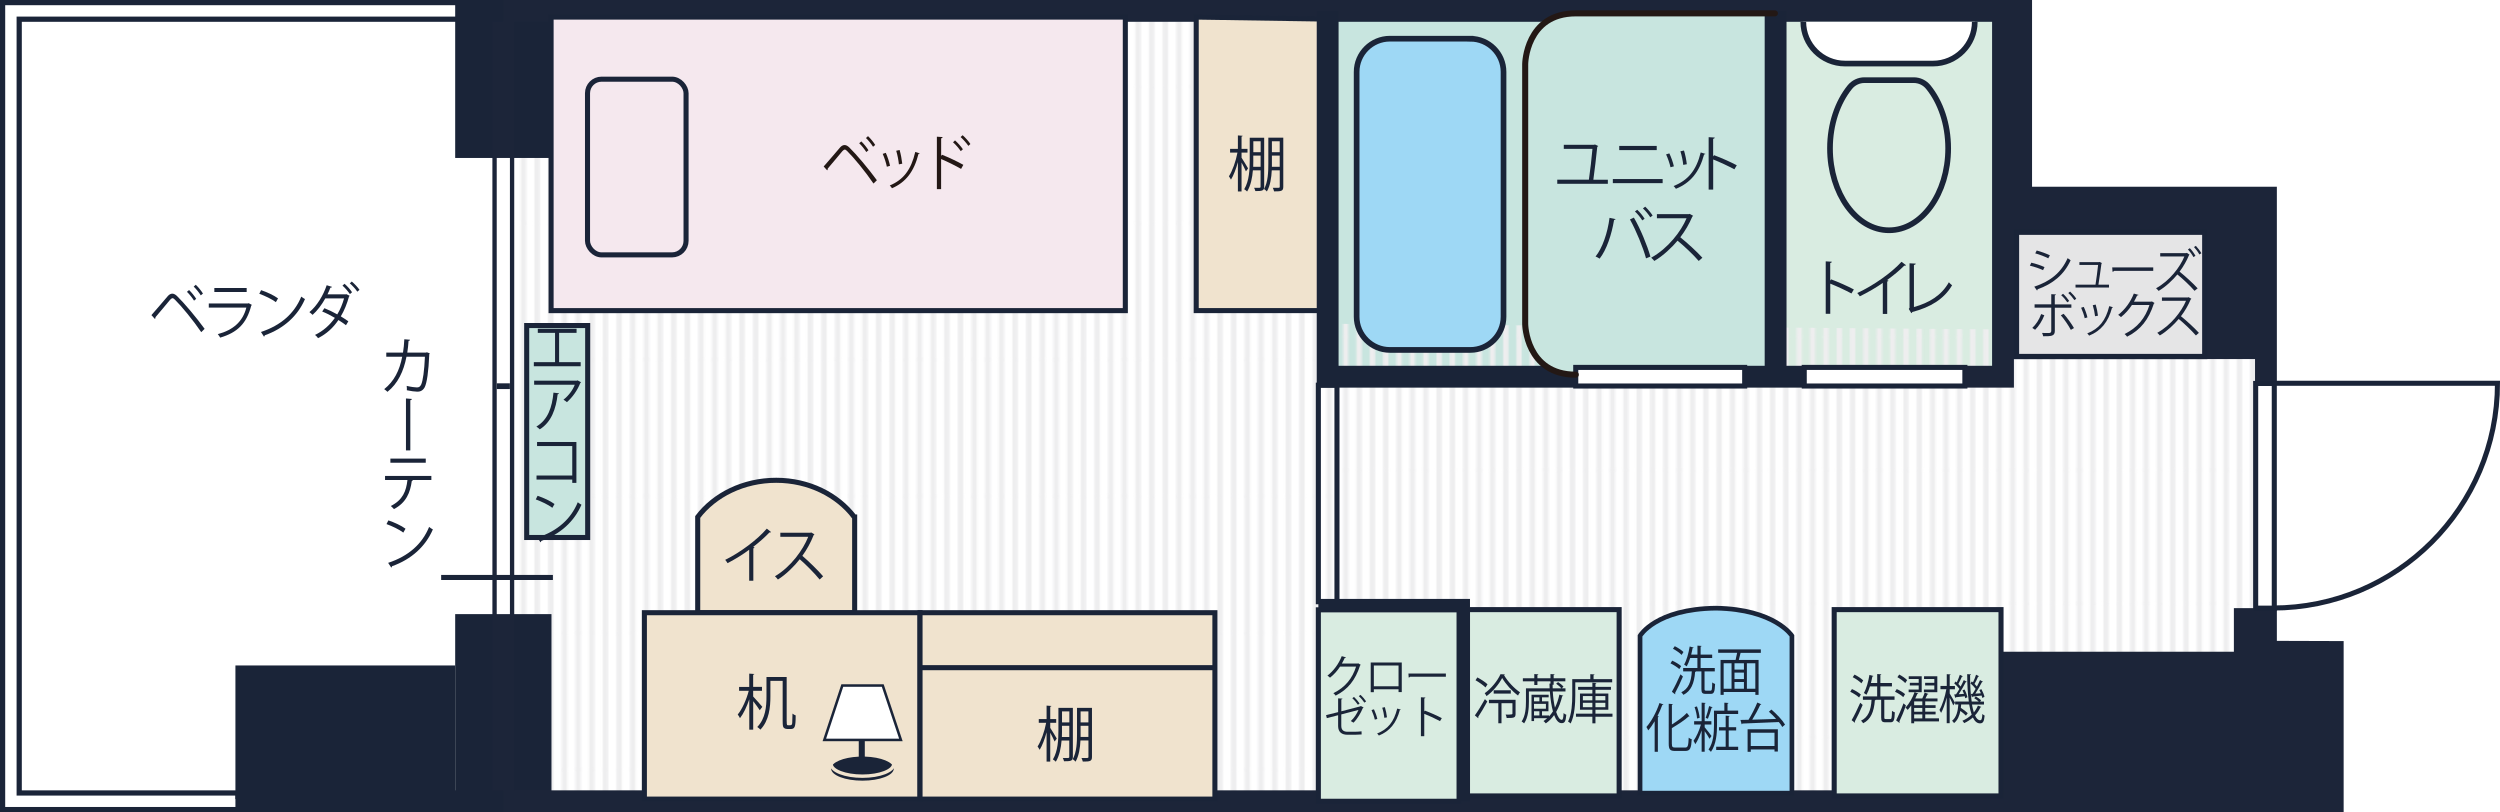 <?xml version="1.0" encoding="UTF-8"?>
<svg id="_レイヤー_2" data-name="レイヤー 2" xmlns="http://www.w3.org/2000/svg" xmlns:xlink="http://www.w3.org/1999/xlink" viewBox="0 0 566.75 184.12">
  <defs>
    <style>
      .cls-1 {
        stroke: #eeeeef;
        stroke-width: 2.88px;
      }

      .cls-1, .cls-2, .cls-3, .cls-4, .cls-5, .cls-6, .cls-7, .cls-8, .cls-9, .cls-10, .cls-11, .cls-12 {
        fill: none;
      }

      .cls-13, .cls-14 {
        fill: #fff;
      }

      .cls-14, .cls-15, .cls-2, .cls-3, .cls-16, .cls-17, .cls-7, .cls-18, .cls-19, .cls-20, .cls-9, .cls-21, .cls-11, .cls-12 {
        stroke: #1a2438;
      }

      .cls-14, .cls-16, .cls-18 {
        stroke-width: 1.29px;
      }

      .cls-22 {
        fill: url(#_10_lpi_40_3-2);
      }

      .cls-23 {
        fill: #1c2539;
      }

      .cls-24 {
        fill: #e5e5e6;
      }

      .cls-15 {
        fill: #f0e3ce;
      }

      .cls-15, .cls-3, .cls-17, .cls-19, .cls-21 {
        stroke-width: 1.15px;
      }

      .cls-2 {
        stroke-width: .58px;
      }

      .cls-25, .cls-19 {
        fill: #c8e5df;
      }

      .cls-16, .cls-20 {
        fill: #9ed8f5;
      }

      .cls-17, .cls-18 {
        fill: #d9ece1;
      }

      .cls-4 {
        stroke: #f0e3ce;
        stroke-width: .77px;
      }

      .cls-5 {
        stroke: #fff;
        stroke-width: 2.58px;
      }

      .cls-6 {
        stroke: #1c2539;
      }

      .cls-6, .cls-9 {
        stroke-width: 4.95px;
      }

      .cls-7 {
        stroke-width: 0px;
      }

      .cls-20 {
        stroke-width: 1.06px;
      }

      .cls-10 {
        stroke: #231815;
        stroke-linecap: round;
        stroke-linejoin: round;
        stroke-width: 1.37px;
      }

      .cls-26 {
        fill: #231815;
      }

      .cls-21 {
        fill: #f5e8ee;
      }

      .cls-11 {
        stroke-width: 1.19px;
      }

      .cls-12 {
        stroke-width: 1.3px;
      }

      .cls-27 {
        fill: url(#_10_lpi_40_3);
      }

      .cls-28 {
        fill: #1a2438;
      }
    </style>
    <pattern id="_10_lpi_40_3" data-name="10 lpi 40% 3" x="0" y="0" width="72" height="72" patternTransform="translate(-13189.5 -5026.84) rotate(90) scale(.43)" patternUnits="userSpaceOnUse" viewBox="0 0 72 72">
      <g>
        <rect class="cls-8" width="72" height="72"/>
        <g>
          <line class="cls-1" x1="71.75" y1="68.4" x2="144.25" y2="68.4"/>
          <line class="cls-1" x1="71.75" y1="54" x2="144.25" y2="54"/>
          <line class="cls-1" x1="71.75" y1="39.6" x2="144.25" y2="39.6"/>
          <line class="cls-1" x1="71.75" y1="25.2" x2="144.25" y2="25.2"/>
          <line class="cls-1" x1="71.75" y1="10.8" x2="144.25" y2="10.8"/>
          <line class="cls-1" x1="71.75" y1="61.2" x2="144.25" y2="61.2"/>
          <line class="cls-1" x1="71.75" y1="46.8" x2="144.25" y2="46.8"/>
          <line class="cls-1" x1="71.75" y1="32.4" x2="144.25" y2="32.4"/>
          <line class="cls-1" x1="71.75" y1="18" x2="144.25" y2="18"/>
          <line class="cls-1" x1="71.75" y1="3.6" x2="144.25" y2="3.6"/>
        </g>
        <g>
          <line class="cls-1" x1="-.25" y1="68.4" x2="72.25" y2="68.4"/>
          <line class="cls-1" x1="-.25" y1="54" x2="72.25" y2="54"/>
          <line class="cls-1" x1="-.25" y1="39.6" x2="72.25" y2="39.6"/>
          <line class="cls-1" x1="-.25" y1="25.2" x2="72.25" y2="25.2"/>
          <line class="cls-1" x1="-.25" y1="10.8" x2="72.25" y2="10.8"/>
          <line class="cls-1" x1="-.25" y1="61.2" x2="72.25" y2="61.2"/>
          <line class="cls-1" x1="-.25" y1="46.8" x2="72.25" y2="46.8"/>
          <line class="cls-1" x1="-.25" y1="32.4" x2="72.25" y2="32.4"/>
          <line class="cls-1" x1="-.25" y1="18" x2="72.25" y2="18"/>
          <line class="cls-1" x1="-.25" y1="3.6" x2="72.25" y2="3.6"/>
        </g>
        <g>
          <line class="cls-1" x1="-72.25" y1="68.4" x2=".25" y2="68.4"/>
          <line class="cls-1" x1="-72.25" y1="54" x2=".25" y2="54"/>
          <line class="cls-1" x1="-72.25" y1="39.6" x2=".25" y2="39.6"/>
          <line class="cls-1" x1="-72.25" y1="25.2" x2=".25" y2="25.2"/>
          <line class="cls-1" x1="-72.25" y1="10.8" x2=".25" y2="10.8"/>
          <line class="cls-1" x1="-72.25" y1="61.2" x2=".25" y2="61.2"/>
          <line class="cls-1" x1="-72.25" y1="46.8" x2=".25" y2="46.8"/>
          <line class="cls-1" x1="-72.25" y1="32.4" x2=".25" y2="32.4"/>
          <line class="cls-1" x1="-72.25" y1="18" x2=".25" y2="18"/>
          <line class="cls-1" x1="-72.25" y1="3.6" x2=".25" y2="3.6"/>
        </g>
      </g>
    </pattern>
    <pattern id="_10_lpi_40_3-2" data-name="10 lpi 40% 3" patternTransform="translate(-13189.5 -5034.25) rotate(90) scale(.42)" xlink:href="#_10_lpi_40_3"/>
  </defs>
  <g id="_レイヤー_1-2" data-name="レイヤー 1">
    <g>
      <rect class="cls-25" x="290.56" y="12.89" width="82.93" height="62.1" transform="translate(375.97 -288.09) rotate(90)"/>
      <polygon class="cls-27" points="302.86 2.47 303.09 144.82 303.09 181.65 115.59 181.65 115.59 3.03 302.86 2.47"/>
      <rect class="cls-18" x="387.47" y="18.33" width="82.47" height="50.76" transform="translate(472.41 -384.99) rotate(90)"/>
      <polygon class="cls-22" points="512.61 75.19 512.61 181.65 303.09 181.65 303.09 73.41 512.61 75.19"/>
      <g>
        <polygon class="cls-23" points="454.08 147.75 454.08 181.65 528.83 181.65 528.83 147.8 515.95 147.79 515.94 137.87 506.42 137.87 506.42 147.75 454.08 147.75"/>
        <rect class="cls-28" x="103.19" y="2.47" width="21.83" height="33.34"/>
        <rect class="cls-28" x="103.19" y="139.22" width="21.83" height="41.94"/>
        <rect class="cls-23" x="454.09" y="44.81" width="59.6" height="36.59"/>
        <polyline class="cls-6" points="513.69 137.87 513.69 147.75 528.83 147.8 528.83 181.65 114.1 181.65 114.1 2.47 269.11 2.47 458.19 2.47 458.19 44.81 513.69 44.81 513.69 86.89"/>
        <rect class="cls-13" x="112.61" y="35.81" width="2.99" height="103.41"/>
        <line class="cls-12" x1="112.61" y1="87.55" x2="115.59" y2="87.55"/>
        <g>
          <path class="cls-15" d="M193.66,117.2c-3.79-5.01-10.3-8.32-17.7-8.32s-14,3.31-17.79,8.32h0v21.7h35.58v-21.7h-.09Z"/>
          <rect class="cls-15" x="146.08" y="138.9" width="62.49" height="42.26"/>
        </g>
        <path class="cls-28" d="M170.75,157.91c.48,.48,1.75,1.96,2.07,2.33l-.59,.77c-.27-.45-.94-1.37-1.48-2.05v6.45h-.89v-6.88c-.56,1.67-1.33,3.3-2.11,4.28-.11-.26-.34-.62-.51-.83,.99-1.18,2-3.41,2.5-5.38h-2.19v-.88h2.3v-3.01l1.15,.08c-.01,.1-.08,.15-.26,.18v2.75h2v.88h-2v1.33Zm7.6,5.61c0,.88,.05,.9,.37,.9h.42c.4,0,.44-.27,.46-.64,.03-.31,.04-1.05,.06-2.01,.19,.18,.48,.33,.72,.41,0,2.76-.22,3.09-1.2,3.09h-.68c-.26,0-.55-.07-.77-.25-.22-.18-.3-.42-.3-1.62v-9.05h-2.78v3.59c0,2.3-.27,5.42-2.27,7.47-.14-.16-.49-.48-.71-.6,1.9-1.94,2.09-4.72,2.09-6.88v-4.45h4.58v10.03Z"/>
        <g>
          <polygon class="cls-13" points="204.23 167.74 200.12 155.41 190.95 155.41 186.88 167.74 204.23 167.74"/>
          <polygon class="cls-2" points="204.23 167.74 200.12 155.41 190.95 155.41 186.88 167.74 204.23 167.74"/>
          <path class="cls-28" d="M196.05,171.52v-3.82s-1.37,0-1.37,0v3.83c-3.52,.16-6.26,1.31-6.26,2.71,0,1.52,3.18,2.74,7.1,2.74s7.1-1.22,7.1-2.74c0-1.44-2.9-2.61-6.56-2.72"/>
          <path class="cls-4" d="M188.42,173.21c0,1.52,3.18,2.75,7.09,2.75s7.1-1.23,7.1-2.75"/>
          <line class="cls-7" x1="198.94" y1="155.53" x2="201.91" y2="167.4"/>
          <rect class="cls-15" x="208.57" y="138.9" width="66.85" height="42.26"/>
        </g>
        <path class="cls-28" d="M238.09,165.01c.36,.53,1.26,2.04,1.48,2.42l-.49,.68c-.18-.44-.62-1.33-.99-2.01v6.56h-.83v-6.65c-.42,1.55-.99,3.05-1.57,3.97-.11-.22-.33-.56-.47-.75,.78-1.18,1.59-3.44,1.94-5.37h-1.67v-.85h1.77v-3.05l1.09,.08c-.01,.08-.08,.15-.26,.18v2.79h1.35v.85h-1.35v1.15Zm5.13-4.52v11.09c0,.94-.49,1-2,1-.04-.21-.18-.55-.29-.75,.3,0,.58,.01,.79,.01,.62,0,.68,0,.68-.26v-3.7h-1.74c-.14,1.67-.48,3.46-1.31,4.8-.14-.15-.46-.42-.66-.52,1.15-1.89,1.25-4.53,1.25-6.56v-5.12h3.27Zm-2.46,5.12c0,.45-.01,.94-.03,1.46h1.68v-2.53h-1.66v1.07Zm1.66-4.33h-1.66v2.48h1.66v-2.48Zm5.13-.79v11.11c0,.99-.47,1.05-2.08,1.05-.05-.22-.18-.59-.3-.82,.33,.01,.62,.01,.85,.01,.66,0,.73,0,.73-.26v-3.71h-1.81c-.08,1.66-.34,3.48-1.11,4.8-.12-.16-.45-.45-.64-.56,.9-1.6,.97-3.9,.97-5.71v-5.93h3.39Zm-.81,.79h-1.77v2.48h1.77v-2.48Zm-1.77,5.79h1.77v-2.53h-1.77v2.53Z"/>
        <g>
          <line class="cls-3" x1="275.42" y1="151.36" x2="208.57" y2="151.36"/>
          <polygon class="cls-15" points="271.18 70.41 271.18 3.87 300.98 4.33 300.98 70.41 271.18 70.41"/>
        </g>
        <path class="cls-28" d="M281.46,35.75c.36,.53,1.26,2.04,1.48,2.42l-.49,.68c-.18-.44-.62-1.33-.99-2.01v6.56h-.83v-6.65c-.42,1.55-.99,3.05-1.57,3.97-.11-.22-.33-.56-.47-.75,.78-1.18,1.59-3.44,1.94-5.37h-1.67v-.85h1.77v-3.05l1.09,.08c-.01,.08-.08,.15-.26,.18v2.79h1.35v.85h-1.35v1.15Zm5.13-4.52v11.09c0,.94-.49,1-2,1-.04-.21-.18-.55-.29-.75,.3,0,.58,.01,.79,.01,.62,0,.68,0,.68-.26v-3.7h-1.74c-.14,1.67-.48,3.46-1.31,4.8-.14-.15-.46-.42-.66-.52,1.15-1.89,1.25-4.53,1.25-6.56v-5.12h3.27Zm-2.46,5.12c0,.45-.01,.94-.03,1.46h1.68v-2.53h-1.66v1.07Zm1.66-4.33h-1.66v2.48h1.66v-2.48Zm5.13-.79v11.11c0,.99-.47,1.05-2.08,1.05-.05-.22-.18-.59-.3-.82,.33,.01,.62,.01,.85,.01,.66,0,.73,0,.73-.26v-3.71h-1.81c-.08,1.66-.34,3.48-1.11,4.8-.12-.16-.45-.45-.64-.56,.9-1.6,.97-3.9,.97-5.71v-5.93h3.39Zm-.81,.79h-1.77v2.48h1.77v-2.48Zm-1.77,5.79h1.77v-2.53h-1.77v2.53Z"/>
        <rect class="cls-13" x="511.36" y="86.93" width="4.22" height="50.94"/>
        <rect class="cls-3" x="511.36" y="86.93" width="4.22" height="50.94"/>
        <path class="cls-3" d="M515.22,137.84c28.14,0,50.96-22.81,50.96-50.95h-50.96"/>
        <rect class="cls-13" x="357.22" y="83.29" width="38.3" height="4.22"/>
        <rect class="cls-13" x="409.02" y="83.29" width="36.42" height="4.22"/>
        <rect class="cls-3" x="409.02" y="83.29" width="36.42" height="4.22"/>
        <polyline class="cls-6" points="454.08 2.47 454.08 85.4 445.44 85.4"/>
        <rect class="cls-24" x="457.14" y="52.65" width="43.13" height="28.17"/>
        <rect class="cls-11" x="457.14" y="52.65" width="42.68" height="28.17"/>
        <g>
          <path class="cls-14" d="M447.68,4.94h0c0,5.21-4.24,9.47-9.47,9.47h-19.94c-5.22,0-9.46-4.27-9.46-9.47"/>
          <path class="cls-18" d="M422.67,18.17h11.17c1.28,0,2.49,.57,3.3,1.57,2.76,3.4,4.51,8.36,4.51,13.9,0,10.25-6,18.56-13.4,18.56s-13.39-8.32-13.39-18.56c0-5.54,1.75-10.5,4.51-13.9,.81-.99,2.02-1.57,3.3-1.57Z"/>
          <path class="cls-16" d="M333.32,8.78c4.15,0,7.53,3.37,7.53,7.52v55.5c0,4.14-3.39,7.53-7.53,7.53h-18.23c-4.15,0-7.54-3.39-7.54-7.53V16.29c0-4.15,3.39-7.52,7.54-7.52h18.23Z"/>
          <rect class="cls-17" x="332.68" y="138.2" width="34.38" height="42.24"/>
        </g>
        <rect class="cls-17" x="415.81" y="138.2" width="37.82" height="42.24"/>
        <g>
          <polyline class="cls-9" points="114.1 181.65 2.47 181.65 2.47 2.47 114.1 2.47"/>
          <polyline class="cls-5" points="53.37 181.65 2.47 181.65 2.47 2.47 103.19 2.47"/>
        </g>
        <g>
          <polyline class="cls-9" points="330.77 181.65 330.77 138.25 298.87 138.25"/>
          <rect class="cls-17" x="298.87" y="138.25" width="31.9" height="43.4"/>
          <polyline class="cls-9" points="300.98 2.47 300.98 85.4 357.22 85.4"/>
        </g>
        <path class="cls-20" d="M389.02,137.87c-13.68,.16-17.22,6.26-17.22,6.26v35.67h34.43v-35.67s-3.83-6.02-17.22-6.26Z"/>
        <g>
          <path class="cls-28" d="M379.09,149.77c.7,.3,1.58,.83,2.02,1.24l-.41,.67c-.43-.41-1.3-.96-2-1.3l.39-.61Zm-.08,7.06c.56-.95,1.36-2.58,1.96-3.96l.55,.5c-.54,1.28-1.25,2.79-1.78,3.74,.04,.06,.05,.12,.05,.17s-.01,.1-.03,.13l-.75-.59Zm.66-10.34c.69,.34,1.54,.89,1.97,1.32l-.42,.66c-.41-.44-1.25-1.03-1.96-1.39l.41-.59Zm6.75,9.68c0,.34,.05,.4,.36,.4h.99c.31,0,.36-.25,.39-1.86,.16,.14,.45,.28,.65,.34-.07,1.8-.25,2.25-.97,2.25h-1.16c-.78,0-.97-.24-.97-1.13v-3.96h-1.23c-.03,.06-.09,.1-.2,.12-.19,2.59-.94,4.35-2.65,5.19-.11-.17-.32-.44-.48-.59,1.58-.74,2.25-2.31,2.38-4.73h-1.96v-.77h3.23v-2.27h-1.63c-.23,.73-.5,1.39-.79,1.9-.14-.12-.42-.31-.59-.41,.56-.94,1-2.53,1.26-4.09l.9,.24c-.02,.08-.1,.13-.24,.13-.09,.48-.19,.98-.32,1.46h1.42v-2.03l.94,.07c-.01,.08-.08,.14-.22,.17v1.79h2.62v.77h-2.62v2.27h3.21v.77h-2.32v3.96Z"/>
          <path class="cls-28" d="M399.17,148h-4.48s-.05,.01-.1,.01c-.1,.46-.25,1.07-.4,1.59h4.48v7.93h-.73v-.65h-7.18v.65h-.71v-7.93h3.41c.12-.48,.25-1.09,.35-1.61h-4.3v-.77h9.67v.77Zm-8.42,2.36v5.77h1.79v-5.77h-1.79Zm4.6,1.44v-1.44h-2.14v1.44h2.14Zm0,2.14v-1.46h-2.14v1.46h2.14Zm-2.14,.67v1.52h2.14v-1.52h-2.14Zm4.72,1.52v-5.77h-1.91v5.77h1.91Z"/>
          <path class="cls-28" d="M375.11,170.43v-6.92c-.46,.78-.95,1.49-1.46,2.07-.09-.2-.28-.58-.41-.77,1.12-1.25,2.27-3.35,2.96-5.44l.89,.33c-.04,.11-.14,.13-.25,.11-.31,.86-.68,1.71-1.09,2.53l.31,.1c-.02,.08-.08,.14-.22,.16v7.83h-.73Zm3.91-1.79c0,.67,.13,.83,.76,.83h2.26c.62,0,.71-.46,.79-2.24,.18,.16,.47,.31,.69,.36-.12,1.97-.33,2.65-1.45,2.65h-2.33c-1.11,0-1.44-.33-1.44-1.62v-9.07l.94,.07c-.01,.08-.07,.14-.22,.17v4.45c1.27-.79,2.59-1.76,3.4-2.62l.59,.77s-.12,.06-.21,.04c-.91,.85-2.4,1.81-3.79,2.63v3.59Z"/>
          <path class="cls-28" d="M386.44,164.86c.38,.42,1.34,1.68,1.56,1.99l-.45,.64c-.19-.38-.7-1.15-1.1-1.74v4.67h-.69v-4.83c-.4,1.2-.93,2.39-1.44,3.12-.09-.24-.27-.58-.4-.77,.63-.84,1.31-2.36,1.68-3.69h-1.54v-.76h1.7v-4.2l.9,.07c-.01,.07-.06,.13-.21,.16v3.97h1.52v.76h-1.52v.62Zm-1.74-4.72c.31,.82,.55,1.88,.61,2.59l-.59,.16c-.03-.7-.26-1.76-.56-2.59l.55-.16Zm3.54,.19c-.02,.07-.1,.12-.22,.12-.19,.73-.55,1.82-.84,2.49-.1-.05-.39-.17-.5-.2,.27-.71,.6-1.88,.77-2.67l.79,.26Zm3.4,.77h2.4v.76h-4.79v2.58c0,1.8-.18,4.33-1.38,6.01-.11-.16-.39-.42-.55-.53,1.12-1.58,1.24-3.81,1.24-5.49v-3.32h2.35v-1.81l.94,.06c-.01,.08-.07,.14-.22,.17v1.58Zm.26,4.49v3.69h2.14v.74h-4.98v-.74h2.15v-3.69h-1.52v-.74h1.52v-2.61l.9,.07c-.01,.08-.06,.13-.21,.16v2.39h1.69v.74h-1.69Z"/>
          <path class="cls-28" d="M401.57,160.85c1.16,.98,2.5,2.4,3.1,3.41l-.62,.55c-.19-.34-.46-.72-.79-1.12-3.04,.14-6.3,.26-8.26,.34-.01,.1-.09,.14-.17,.16l-.27-.98,1.83-.04c.69-1.09,1.51-2.71,1.99-3.91l.91,.41c-.02,.07-.12,.11-.24,.11-.46,1.02-1.18,2.34-1.82,3.37l5.42-.17c-.52-.59-1.09-1.16-1.64-1.63l.56-.49Zm-5.39,9.58v-5.1h6.86v5.05h-.76v-.47h-5.38v.52h-.72Zm6.1-4.32h-5.38v3.01h5.38v-3.01Z"/>
        </g>
        <g>
          <g>
            <polygon class="cls-13" points="395.52 87.51 357.22 87.51 357.22 84.93 357.22 83.29 395.52 83.29 395.52 85.4 395.52 87.51"/>
            <path class="cls-25" d="M395.69,85.4h-.16v-2.11h-38.3v1.64c-11.31,0-11.47-11.47-11.47-11.47V14.5s.16-11.47,11.47-11.47h45.31V85.4h-6.84Z"/>
          </g>
          <g>
            <polygon class="cls-3" points="357.22 84.93 357.22 83.29 395.52 83.29 395.52 85.4 395.52 87.51 357.22 87.51 357.22 84.93"/>
            <polyline class="cls-9" points="402.53 2.48 402.53 3.03 402.53 85.4 402.53 86.08"/>
            <polyline class="cls-9" points="395.69 85.4 402.53 85.4 409.02 85.4"/>
            <path class="cls-10" d="M402.37,3.03h-45.14c-11.31,0-11.47,11.47-11.47,11.47v58.97s.16,11.47,11.47,11.47"/>
          </g>
        </g>
        <g>
          <path class="cls-28" d="M364.5,40.74v.93h-11.47v-.94h7.17c.26-1.74,.66-5.12,.81-6.98h-6.5v-.93h6.87l.19-.07,.75,.36c-.03,.07-.11,.12-.22,.15-.17,1.81-.63,5.6-.89,7.49h3.28Z"/>
          <path class="cls-28" d="M376.92,40.59v.93h-11.29v-.93h11.29Zm-1.34-7.51v.95h-8.5v-.95h8.5Z"/>
          <path class="cls-28" d="M378.44,34.77c.41,.83,.86,2.15,1.03,2.94l-.77,.21c-.16-.79-.59-2.04-1-2.92l.74-.23Zm8.17,.1c-.03,.12-.16,.15-.29,.14-1.07,4-3.08,6.45-6.39,7.79-.11-.17-.36-.48-.53-.63,3.27-1.29,5.15-3.53,6.15-7.61l1.07,.32Zm-4.85-.75c.29,.92,.55,2.23,.64,3.11l-.81,.15c-.08-.88-.34-2.13-.64-3.08l.81-.18Z"/>
          <path class="cls-28" d="M393.18,38.38c-1.4-.75-3.31-1.64-4.8-2.23v6.84h-1.03v-11.89l1.38,.08c-.01,.15-.12,.25-.36,.29v4l.21-.29c1.6,.59,3.72,1.53,5.15,2.29l-.55,.92Z"/>
          <path class="cls-28" d="M366.27,49.66c-.04,.11-.15,.19-.36,.21-.55,3.29-1.68,6.75-3.28,8.77-.25-.19-.62-.37-.92-.49,1.53-1.86,2.74-5.34,3.17-8.77l1.38,.29Zm6.88,8.9c-.64-2.4-2.23-6.28-3.64-8.81l.89-.42c1.44,2.45,3.04,6.31,3.75,8.84l-1,.4Zm-1.99-11c.63,.56,1.3,1.41,1.67,2.03l-.52,.38c-.38-.62-1.09-1.51-1.67-2.03l.52-.38Zm1.81-.71c.62,.58,1.3,1.4,1.68,2.01l-.53,.4c-.38-.62-1.09-1.49-1.67-2.01l.52-.4Z"/>
          <path class="cls-28" d="M383.84,48.93c-.03,.07-.1,.12-.18,.15-.74,1.74-1.62,3.24-2.74,4.71,1.49,1.19,3.74,3.23,5.01,4.64l-.83,.73c-1.2-1.4-3.41-3.48-4.8-4.6-1.2,1.46-3.29,3.46-5.27,4.6-.15-.21-.48-.55-.71-.74,3.79-2.08,6.79-5.97,8.02-8.94h-6.72v-.93h7.25l.18-.07,.79,.45Z"/>
        </g>
        <g>
          <path class="cls-28" d="M308.48,150.73c-.04,.05-.09,.1-.15,.14-1.07,3.29-2.73,5.41-5.54,6.83-.12-.17-.31-.41-.52-.56,2.66-1.29,4.31-3.32,5.15-6.02h-3.63c-.59,.91-1.37,1.8-2.28,2.51-.14-.14-.38-.34-.58-.47,1.38-1.07,2.55-2.62,3.24-4.41l.97,.27c-.04,.1-.16,.13-.29,.13-.2,.45-.42,.87-.65,1.28h3.58l.12-.06,.58,.35Z"/>
          <path class="cls-28" d="M317.78,150.19v6.71h-.73v-.64h-5.6v.66h-.71v-6.73h7.04Zm-.73,5.39v-4.71h-5.6v4.71h5.6Z"/>
          <path class="cls-28" d="M319.29,152.69h8.49v.72h-8.1c-.06,.1-.19,.17-.33,.19l-.06-.92Z"/>
          <path class="cls-28" d="M309.12,160.4c-.03,.05-.09,.09-.16,.11-.46,1.11-1.26,2.49-2.12,3.32-.15-.11-.42-.26-.61-.37,.77-.69,1.4-1.71,1.74-2.52l-3.9,1.02v2.6c0,1.01,.61,1.33,1.42,1.33h1.66c.42,0,1.12-.05,1.51-.1,0,.21,0,.5,.02,.71-.41,.04-1.12,.07-1.5,.07h-1.7c-1.28,0-2.13-.59-2.13-1.99v-2.44l-2.56,.66-.17-.68,2.73-.68v-3.12l.98,.05c0,.12-.11,.17-.25,.19v2.69l4.31-1.12,.11-.08,.64,.34Zm-2.17-2.41c.43,.4,.98,1.04,1.27,1.49l-.38,.29c-.3-.45-.82-1.08-1.27-1.48l.38-.3Zm1.46-.47c.48,.42,1,1.03,1.29,1.48l-.39,.29c-.29-.45-.82-1.08-1.27-1.47l.37-.3Z"/>
          <path class="cls-28" d="M311.48,160.8c.3,.62,.64,1.6,.76,2.19l-.57,.15c-.12-.59-.44-1.51-.74-2.17l.55-.17Zm6.07,.07c-.02,.09-.12,.11-.21,.1-.79,2.97-2.29,4.79-4.75,5.78-.08-.12-.26-.36-.4-.47,2.43-.96,3.82-2.62,4.56-5.65l.79,.23Zm-3.6-.56c.21,.68,.41,1.66,.48,2.31l-.6,.11c-.06-.65-.25-1.59-.48-2.29l.6-.13Z"/>
          <path class="cls-28" d="M326.45,163.48c-1.04-.56-2.46-1.22-3.57-1.66v5.08h-.76v-8.83l1.03,.06c-.01,.11-.09,.18-.26,.21v2.97l.15-.21c1.19,.44,2.76,1.14,3.82,1.7l-.41,.68Z"/>
        </g>
        <g>
          <rect class="cls-21" x="124.93" y="3.87" width="130.18" height="66.55"/>
          <rect class="cls-3" x="133.19" y="17.95" width="22.34" height="39.83" rx="3.18" ry="3.18"/>
          <rect class="cls-3" x="298.87" y="87.32" width="4.22" height="49.09"/>
          <rect class="cls-28" x="53.37" y="150.86" width="49.82" height="30.3"/>
        </g>
        <rect class="cls-19" x="119.4" y="73.8" width="13.83" height="48.05"/>
        <line class="cls-3" x1="125.34" y1="130.91" x2="100.01" y2="130.91"/>
        <g>
          <path class="cls-28" d="M460.5,59.55c1,.22,2.25,.65,2.99,1l-.33,.7c-.73-.36-2.01-.8-2.99-1.02l.33-.68Zm.67,5.44c3.62-1.21,6.08-3.14,7.56-6.47,.17,.14,.51,.38,.68,.49-1.49,3.3-4.08,5.36-7.49,6.57,.02,.1-.03,.23-.13,.28l-.62-.87Zm.56-8.2c1,.27,2.22,.71,2.98,1.09l-.37,.68c-.79-.4-1.95-.85-2.95-1.12l.33-.65Z"/>
          <path class="cls-28" d="M478.11,64.53v.65h-7.59v-.65h4.53c.18-1.12,.48-3.34,.59-4.47h-4.24v-.64h4.46l.13-.04,.54,.27s-.07,.09-.13,.1c-.14,1.17-.5,3.6-.69,4.79h2.39Z"/>
          <path class="cls-28" d="M478.85,60.62h9.29v.79h-8.87c-.07,.11-.21,.19-.36,.21l-.07-1Z"/>
          <path class="cls-28" d="M496.38,57.75s-.07,.07-.12,.08c-.5,1.21-1.28,2.6-2.15,3.75,1.2,.96,3.06,2.64,4.1,3.79l-.71,.56c-1-1.16-2.75-2.8-3.89-3.71-.97,1.19-2.64,2.8-4.25,3.73-.13-.17-.38-.43-.58-.6,3.08-1.69,5.43-4.78,6.42-7.21h-5.48v-.76h5.9l.14-.06,.62,.43Zm.05-1.49c.47,.47,.99,1.18,1.28,1.74l-.46,.28c-.26-.5-.78-1.25-1.25-1.72l.42-.29Zm1.37-.53c.39,.4,.98,1.18,1.25,1.68l-.46,.28c-.23-.49-.83-1.29-1.21-1.68l.42-.28Z"/>
          <path class="cls-28" d="M463.45,71.47c-.5,1.3-1.24,2.45-2.09,3.29l-.64-.42c.83-.78,1.56-1.85,2.01-3.14l.72,.27Zm2.38-1.71v5.26c0,1.21-.86,1.21-2.64,1.21-.04-.2-.13-.52-.25-.75,.32,.01,.68,.01,.98,.01h.64c.31,0,.46-.2,.46-.47v-5.27h-3.78v-.75h3.78v-2.31l1.06,.06c-.01,.11-.09,.19-.26,.21v2.05h3.76v.75h-3.76Zm1.99,1.37c.81,.9,1.75,2.2,2.35,3.24l-.71,.41c-.54-1.02-1.52-2.45-2.27-3.3l.63-.34Zm-.13-4.53c.5,.44,1.07,1.12,1.39,1.62l-.42,.32c-.32-.49-.91-1.21-1.39-1.61l.42-.33Zm1.6-.5c.51,.46,1.09,1.12,1.4,1.61l-.42,.33c-.32-.49-.92-1.19-1.39-1.61l.41-.33Z"/>
          <path class="cls-28" d="M472.39,69.57c.33,.68,.7,1.75,.83,2.39l-.62,.17c-.13-.65-.48-1.66-.81-2.37l.6-.19Zm6.64,.08c-.02,.1-.13,.12-.23,.11-.87,3.25-2.5,5.24-5.19,6.33-.09-.13-.29-.39-.43-.51,2.66-1.05,4.18-2.87,4.99-6.18l.87,.26Zm-3.94-.61c.23,.75,.45,1.81,.52,2.53l-.66,.12c-.07-.71-.28-1.74-.52-2.5l.66-.14Z"/>
          <path class="cls-28" d="M488.44,68.7c-.04,.06-.1,.11-.17,.16-1.17,3.6-2.99,5.92-6.06,7.47-.13-.19-.34-.44-.57-.61,2.91-1.41,4.72-3.64,5.64-6.58h-3.97c-.65,1-1.5,1.97-2.49,2.75-.16-.16-.41-.37-.63-.51,1.51-1.17,2.79-2.87,3.55-4.83l1.06,.3c-.04,.11-.18,.14-.32,.14-.22,.49-.46,.96-.71,1.4h3.92l.13-.07,.63,.38Z"/>
          <path class="cls-28" d="M496.78,67.74c-.02,.06-.08,.1-.14,.12-.6,1.41-1.31,2.64-2.22,3.83,1.21,.97,3.04,2.62,4.07,3.77l-.68,.59c-.98-1.13-2.77-2.83-3.9-3.74-.98,1.19-2.67,2.81-4.28,3.74-.12-.17-.39-.44-.58-.6,3.08-1.69,5.52-4.85,6.52-7.26h-5.46v-.76h5.9l.14-.06,.65,.37Z"/>
        </g>
        <g>
          <path class="cls-28" d="M419.84,156.21c.7,.3,1.58,.83,2.02,1.24l-.41,.67c-.43-.41-1.3-.96-2-1.3l.39-.61Zm-.08,7.06c.56-.95,1.36-2.58,1.96-3.96l.55,.5c-.54,1.28-1.25,2.79-1.78,3.74,.04,.06,.05,.12,.05,.17s-.01,.1-.03,.13l-.75-.59Zm.66-10.34c.69,.34,1.54,.89,1.97,1.32l-.42,.66c-.41-.44-1.25-1.03-1.96-1.39l.41-.59Zm6.75,9.68c0,.34,.05,.4,.36,.4h.99c.31,0,.36-.25,.39-1.86,.16,.14,.45,.28,.65,.34-.07,1.8-.25,2.25-.97,2.25h-1.16c-.78,0-.97-.24-.97-1.13v-3.96h-1.23c-.03,.06-.09,.1-.2,.12-.19,2.59-.94,4.35-2.65,5.19-.11-.17-.32-.44-.48-.59,1.58-.74,2.25-2.31,2.38-4.73h-1.96v-.77h3.23v-2.27h-1.63c-.23,.73-.5,1.39-.79,1.9-.14-.12-.42-.31-.59-.41,.56-.94,1-2.53,1.26-4.09l.9,.24c-.02,.08-.1,.13-.24,.13-.09,.48-.19,.98-.32,1.46h1.42v-2.03l.94,.07c-.01,.08-.08,.14-.22,.17v1.79h2.62v.77h-2.62v2.27h3.21v.77h-2.32v3.96Z"/>
          <path class="cls-28" d="M429.99,156.21c.67,.29,1.48,.77,1.89,1.15l-.41,.68c-.4-.4-1.21-.91-1.87-1.22l.39-.61Zm-.13,7.11c.47-.94,1.17-2.52,1.66-3.87l.56,.48c-.44,1.26-1.05,2.73-1.49,3.63,.04,.06,.06,.13,.06,.18s-.02,.1-.04,.14l-.76-.56Zm.69-10.4c.64,.32,1.42,.86,1.8,1.27l-.43,.66c-.38-.42-1.15-.98-1.78-1.33l.41-.6Zm9.02,9.94v.68h-5.63v.42h-.66v-4.05c-.26,.37-.53,.73-.8,1.03-.12-.16-.35-.38-.5-.52,.86-.91,1.65-2.34,2.05-3.5l.85,.3c-.03,.08-.12,.12-.23,.11-.13,.31-.28,.66-.46,1.01h1.59c.22-.42,.43-.96,.55-1.34l.84,.32c-.03,.07-.11,.11-.23,.11-.12,.25-.28,.6-.44,.91h2.73v.67h-2.78v.86h2.35v.61h-2.35v.86h2.35v.61h-2.35v.9h3.1Zm-3.92-9.56v3.62h-2.96v-.61h2.28v-.91h-2.01v-.61h2.01v-.86h-2.26v-.62h2.94Zm.14,6.57v-.86h-1.85v.86h1.85Zm0,1.48v-.86h-1.85v.86h1.85Zm-1.85,.61v.9h1.85v-.9h-1.85Zm5.25-8.66v3.62h-3.04v-.61h2.36v-.91h-2.08v-.61h2.08v-.86h-2.33v-.62h3.01Z"/>
          <path class="cls-28" d="M441.99,157.21c.28,.44,1.04,1.78,1.2,2.1l-.39,.6c-.14-.38-.51-1.16-.81-1.76v5.8h-.67v-5.84c-.35,1.37-.8,2.69-1.27,3.5-.09-.2-.26-.5-.37-.67,.63-1.03,1.26-3.01,1.56-4.7h-1.34v-.74h1.43v-2.67l.88,.07c-.01,.07-.06,.13-.21,.16v2.45h1.18v.74h-1.18v.97Zm5.06,2.51c.12,.67,.26,1.27,.42,1.78,.39-.47,.7-.98,.92-1.54l.76,.29c-.02,.07-.09,.11-.19,.11-.29,.66-.7,1.27-1.22,1.82,.32,.71,.7,1.1,1.16,1.1,.32,0,.44-.3,.51-1.44,.14,.17,.36,.32,.51,.38-.13,1.37-.37,1.77-1.07,1.77-.67-.01-1.19-.49-1.6-1.33-.57,.49-1.23,.94-1.97,1.27-.09-.14-.27-.4-.4-.53,.8-.35,1.51-.82,2.1-1.38-.23-.64-.41-1.43-.56-2.31h-1.82c-.02,.25-.04,.5-.08,.76,.56,.37,1.22,.86,1.57,1.21l-.41,.56c-.28-.3-.78-.71-1.26-1.07-.22,1.08-.6,2.09-1.44,2.76-.1-.17-.29-.41-.44-.53,1-.79,1.31-2.21,1.42-3.69h-.73v-.67h3.1c-.25-1.79-.36-3.92-.37-6.21l.88,.06c-.01,.08-.06,.14-.22,.17-.01,2.22,.11,4.29,.36,5.98h1.6c-.28-.25-.67-.55-1.02-.75l.36-.4c.42,.24,.94,.6,1.2,.88l-.23,.28h.88v.67h-2.69Zm-4-2.3l.38-.02c.25-.35,.51-.78,.77-1.23-.28-.4-.77-.89-1.18-1.25l.31-.43c.09,.07,.17,.14,.27,.22,.25-.53,.54-1.24,.69-1.74l.69,.34c-.03,.07-.11,.1-.22,.1-.19,.47-.52,1.16-.8,1.65,.2,.19,.38,.4,.52,.58,.27-.52,.53-1.03,.71-1.46l.67,.37c-.03,.06-.12,.1-.23,.1-.4,.79-1.03,1.89-1.58,2.73l1.18-.08c-.1-.28-.22-.56-.33-.8l.46-.19c.3,.55,.57,1.28,.65,1.75l-.5,.24c-.02-.13-.05-.29-.1-.46-.78,.1-1.5,.18-2.01,.23-.01,.08-.06,.13-.13,.16l-.24-.78Zm4.14-.14c.22-.31,.45-.71,.69-1.12-.28-.4-.77-.89-1.18-1.25l.31-.43,.26,.22c.26-.53,.55-1.24,.7-1.74l.69,.34c-.03,.07-.11,.1-.22,.1-.19,.47-.52,1.15-.81,1.64,.21,.2,.39,.41,.53,.59,.28-.52,.53-1.03,.71-1.46l.66,.37c-.02,.06-.11,.1-.22,.1-.39,.75-.98,1.81-1.51,2.61,.4-.02,.82-.05,1.27-.08-.11-.26-.23-.52-.35-.74l.46-.2c.3,.55,.62,1.27,.7,1.74l-.49,.26c-.03-.16-.09-.35-.15-.55-.79,.11-1.54,.19-2.05,.24-.01,.1-.08,.14-.15,.16l-.24-.76,.36-.02Z"/>
        </g>
        <g>
          <path class="cls-28" d="M34.33,71.43c.98-1.09,3.01-3.5,3.74-4.34,.33-.36,.67-.52,1-.52s.69,.19,1.04,.52c1.66,1.62,4.33,4.78,6.28,7.46l-.77,.75c-1.83-2.7-4.51-5.94-5.96-7.36-.22-.22-.39-.34-.55-.34s-.32,.14-.53,.34c-.6,.7-2.48,3-3.34,3.98,.01,.03,.01,.07,.01,.1,0,.11-.05,.22-.13,.29l-.8-.88Zm8.53-5.68c.59,.55,1.25,1.4,1.62,2l-.49,.41c-.37-.6-1.06-1.49-1.61-2l.48-.41Zm1.52-1.2c.59,.56,1.26,1.38,1.63,2l-.49,.41c-.37-.6-1.07-1.48-1.61-1.98l.46-.42Z"/>
          <path class="cls-28" d="M57.13,69.12c-.03,.05-.09,.11-.17,.14-1.05,4.13-3.2,6.15-7.05,7.28-.12-.25-.36-.59-.54-.79,3.5-.93,5.67-2.85,6.48-6.02h-8.52v-.93h8.9l.13-.08,.76,.41Zm-1.21-2.93h-7.33v-.9h7.33v.9Z"/>
          <path class="cls-28" d="M59.2,65.78c1.34,.45,2.88,1.16,3.83,1.86l-.49,.86c-.93-.7-2.44-1.42-3.76-1.9l.41-.82Zm-.05,9.48c4.57-1.5,7.6-4.23,9.15-8.02,.27,.23,.57,.41,.84,.56-1.61,3.75-4.75,6.67-9.11,8.21-.01,.12-.09,.26-.18,.32l-.69-1.07Z"/>
          <path class="cls-28" d="M79.28,67.05c-.01,.08-.08,.11-.15,.15-.46,1.66-1.08,3.2-1.87,4.52,.55,.34,1.23,.77,1.71,1.12l-.54,.89c-.46-.38-1.17-.83-1.71-1.18-1.18,1.74-2.66,3.13-4.62,4.11-.13-.23-.46-.56-.69-.73,1.88-.9,3.34-2.23,4.51-3.87-.95-.56-1.94-1.07-2.88-1.44l.5-.75c.94,.37,1.94,.85,2.92,1.4,.66-1.07,1.2-2.38,1.54-3.63h-4.25c-.82,1.48-1.84,2.82-2.89,3.74-.15-.16-.51-.47-.72-.62,1.67-1.37,3.15-3.76,3.92-6.1l1.2,.37c-.05,.15-.21,.19-.36,.18-.18,.49-.41,1.03-.66,1.52h4.17l.12-.04,.75,.37Zm-1.18-2.72c.6,.51,1.33,1.33,1.71,1.92l-.49,.42c-.36-.55-1.12-1.44-1.68-1.92l.46-.42Zm1.65-.51c.6,.51,1.36,1.31,1.75,1.89l-.5,.41c-.35-.56-1.14-1.41-1.7-1.88l.45-.42Z"/>
        </g>
        <g>
          <path class="cls-28" d="M97.44,80.1c-.03,.06-.05,.12-.12,.18-.17,4-.54,6.52-1.04,7.51-.52,.96-1.28,1-1.71,1-.51,0-1.44-.13-2.34-.32,.03-.28,0-.7-.04-.99,.98,.24,1.99,.35,2.29,.35,.47,0,.73-.12,1-.65,.39-.85,.72-3.18,.85-6.31h-4.18c-.65,3.32-1.95,6.07-4.31,7.96-.16-.18-.5-.44-.74-.61,2.26-1.81,3.45-4.18,4.08-7.35h-3.61v-.93h3.79c.16-.99,.24-1.88,.3-3.03l1.29,.11c-.01,.15-.13,.24-.33,.25-.08,1.01-.14,1.78-.29,2.67h4.23l.21-.08,.67,.25Z"/>
          <path class="cls-28" d="M92.02,90.33l1.35,.11c-.01,.15-.13,.25-.35,.29v11.37h-.99v-11.77Z"/>
          <path class="cls-28" d="M97.81,108.82h-4.42l.22,.07c-.03,.08-.12,.15-.26,.17-.35,2.58-1.24,4.89-4.04,6.35-.16-.18-.48-.51-.71-.7,2.72-1.39,3.47-3.34,3.77-5.89h-5.08v-.93h10.5v.93Zm-1.29-3.92h-8.02v-.93h8.02v.93Z"/>
          <path class="cls-28" d="M88.04,117.97c1.36,.46,2.93,1.18,3.89,1.89l-.5,.88c-.94-.71-2.48-1.45-3.81-1.93l.42-.83Zm-.05,9.63c4.64-1.53,7.72-4.29,9.29-8.15,.27,.24,.58,.42,.85,.57-1.63,3.81-4.82,6.77-9.25,8.34-.01,.12-.09,.26-.18,.32l-.71-1.08Z"/>
        </g>
        <g>
          <path class="cls-28" d="M334.35,162.18c.64-.88,1.58-2.39,2.28-3.68l.54,.52c-.65,1.22-1.48,2.63-2.06,3.49,.03,.06,.04,.12,.04,.17s-.01,.1-.04,.14l-.76-.64Zm.57-8.61c.8,.42,1.8,1.07,2.3,1.56l-.45,.71c-.49-.48-1.48-1.19-2.27-1.63l.42-.64Zm6.23-.68c-.01,.1-.08,.14-.18,.17,.82,1.43,2.32,3.02,3.62,3.89-.16,.19-.35,.49-.45,.73-1.33-.97-2.8-2.58-3.6-3.98-.7,1.36-2.05,3.03-3.54,4.11-.1-.19-.28-.49-.42-.66,1.48-1.04,2.92-2.82,3.58-4.31l1,.05Zm2.43,5.75v3.17c0,.94-.35,.96-2.02,.96-.02-.24-.12-.55-.23-.78,.28,.01,.53,.01,.75,.01q.79,0,.79-.2v-2.39h-2.48v4.56h-.72v-4.56h-2.13v-.77h6.05Zm-4.96-2.16h3.88v.76h-3.88v-.76Z"/>
          <path class="cls-28" d="M352.01,156.76c.09,1.47,.27,2.7,.5,3.67,.43-.88,.77-1.87,1-2.96l.88,.24c-.02,.08-.11,.13-.24,.13-.31,1.33-.78,2.53-1.37,3.56,.39,1.19,.85,1.79,1.26,1.79,.25,0,.37-.31,.43-1.54,.16,.16,.42,.33,.61,.38-.13,1.62-.41,1.91-1.08,1.91s-1.23-.64-1.68-1.83c-.54,.76-1.17,1.39-1.89,1.88-.12-.16-.36-.4-.52-.53,.3-.19,.58-.41,.84-.65h-2.98v.65h-.58v-5.96h3.89v.59h-1.51v.9h1.46v2.25h-1.46v.95h1.59v.23c.32-.35,.62-.73,.89-1.15-.32-1.16-.57-2.67-.7-4.51h-4.75v2.31c0,1.5-.15,3.55-1.08,4.92-.12-.13-.41-.33-.57-.43,.88-1.29,.98-3.11,.98-4.49v-3.02h5.37c-.01-.35-.03-.7-.04-1.07h.23s0-.52,0-.52h-2.96v.83h-.71v-.83h-2.59v-.7h2.59v-.95l.93,.06c-.01,.08-.08,.14-.22,.17v.72h2.96v-.95l.94,.06c-.01,.1-.08,.14-.22,.17v.72h2.65v.7h-2.65v.77h-.24c.01,.28,.01,.55,.02,.82h1.97c-.26-.34-.76-.77-1.19-1.05l.44-.37c.45,.28,.98,.71,1.23,1.04l-.4,.38h.85v.71h-2.86Zm-3.03,1.33h-1.22v.9h1.22v-.9Zm1.48,2.58v-1.1h-2.7v1.1h2.7Zm-2.7,.58v.95h1.22v-.95h-1.22Z"/>
          <path class="cls-28" d="M365.49,154.69h-8.37v2.88c0,1.88-.14,4.62-1.05,6.45-.13-.14-.43-.37-.59-.44,.86-1.75,.95-4.22,.95-6.01v-3.61h4.09v-1.13l.96,.07c-.01,.08-.06,.14-.22,.17v.89h4.22v.73Zm.06,7.1v.7h-3.86v1.49h-.7v-1.49h-3.72v-.7h3.72v-.9h-2.81v-3.66h2.81v-.86h-3.24v-.66h3.24v-.94l.91,.07c-.01,.08-.06,.13-.21,.16v.71h3.51v.66h-3.51v.86h2.92v3.66h-2.92v.9h3.86Zm-6.71-3.99v.97h2.15v-.97h-2.15Zm0,2.52h2.15v-1h-2.15v1Zm5.09-2.52h-2.24v.97h2.24v-.97Zm0,2.52v-1h-2.24v1h2.24Z"/>
        </g>
        <g>
          <path class="cls-28" d="M419.72,66.53c-1.4-.75-3.31-1.64-4.8-2.23v6.84h-1.03v-11.89l1.38,.08c-.01,.15-.12,.25-.36,.29v4l.21-.29c1.6,.59,3.72,1.53,5.15,2.29l-.55,.92Z"/>
          <path class="cls-28" d="M432.1,60.12c-.05,.07-.14,.11-.26,.11-.04,0-.08,0-.14-.01-1.05,1.07-2.57,2.31-3.9,3.27,.11,.04,.27,.12,.33,.15-.03,.08-.15,.16-.3,.18v7.35h-1v-7.04c-1.45,1.03-3.34,2.13-5.21,3.05-.14-.22-.38-.56-.58-.75,3.74-1.72,7.83-4.65,10.03-7.08l1.03,.77Z"/>
          <path class="cls-28" d="M433.89,69.61c3.48-.97,6.24-2.64,7.92-5.62,.18,.23,.52,.52,.73,.68-1.85,3.15-4.9,4.98-9.02,6.06-.03,.11-.11,.23-.22,.27l-.58-.96,.17-.26v-10.09l1.41,.07c-.01,.15-.14,.27-.41,.3v9.54Z"/>
        </g>
        <g>
          <path class="cls-26" d="M186.73,37.74c.98-1.09,3.01-3.5,3.74-4.34,.33-.36,.67-.52,1-.52s.69,.19,1.04,.52c1.66,1.62,4.33,4.78,6.28,7.46l-.77,.75c-1.83-2.7-4.51-5.94-5.96-7.36-.22-.22-.39-.34-.55-.34s-.32,.14-.53,.34c-.6,.7-2.48,3-3.34,3.98,.01,.03,.01,.07,.01,.1,0,.11-.05,.22-.13,.29l-.8-.88Zm8.53-5.68c.59,.55,1.25,1.4,1.62,2l-.49,.41c-.37-.6-1.06-1.49-1.61-2l.48-.41Zm1.52-1.2c.59,.56,1.26,1.38,1.63,2l-.49,.41c-.37-.6-1.07-1.48-1.61-1.98l.46-.42Z"/>
          <path class="cls-26" d="M200.81,34.65c.39,.83,.81,2.15,.96,2.94l-.72,.21c-.15-.79-.55-2.04-.94-2.92l.69-.23Zm7.68,.1c-.03,.12-.15,.15-.27,.14-1,4-2.89,6.45-6.01,7.79-.1-.17-.33-.48-.5-.63,3.07-1.29,4.84-3.53,5.78-7.61l1,.32Zm-4.55-.75c.27,.92,.51,2.23,.6,3.11l-.76,.15c-.08-.88-.32-2.13-.61-3.08l.76-.18Z"/>
          <path class="cls-26" d="M217.86,38.28c-1.31-.75-3.11-1.64-4.51-2.23v6.83h-.96v-11.89l1.3,.08c-.01,.15-.12,.25-.33,.29v4.02l.19-.3c1.5,.59,3.5,1.53,4.84,2.29l-.51,.92Zm-1.35-6.45c.59,.52,1.36,1.38,1.78,2.01l-.49,.42c-.39-.59-1.17-1.51-1.75-2l.46-.44Zm1.72-1.18c.6,.53,1.38,1.4,1.76,2l-.46,.42c-.4-.59-1.18-1.49-1.76-2l.46-.42Z"/>
        </g>
        <g>
          <path class="cls-28" d="M121.91,74.53h8.8v.93h-3.96v6.64h4.89v.93h-10.62v-.93h4.81v-6.64h-3.91v-.93Z"/>
          <path class="cls-28" d="M131.74,86.67c-.03,.05-.1,.1-.17,.12-.69,1.75-1.8,3.27-3.05,4.38-.19-.18-.55-.42-.78-.56,1.18-.92,2.14-2.24,2.56-3.39h-9.21v-.93h9.7l.14-.07,.81,.45Zm-5.02,2.49c-.01,.11-.13,.21-.3,.23-.37,3.23-1.41,6.31-4.06,7.94-.18-.16-.51-.48-.76-.63,2.62-1.53,3.56-4.39,3.87-7.69l1.25,.15Z"/>
          <path class="cls-28" d="M130.67,100.2v9.27h-.94v-.75h-8.1v-.92h8.1v-6.68h-7.98v-.92h8.91Z"/>
          <path class="cls-28" d="M121.88,112.4c1.34,.45,2.88,1.16,3.83,1.86l-.49,.86c-.93-.7-2.44-1.42-3.76-1.9l.41-.82Zm-.05,9.48c4.57-1.5,7.6-4.23,9.15-8.02,.27,.23,.57,.41,.84,.56-1.61,3.75-4.75,6.67-9.11,8.21-.01,.12-.09,.26-.18,.32l-.69-1.07Z"/>
        </g>
        <g>
          <path class="cls-28" d="M174.79,120.61c-.05,.07-.13,.11-.24,.11-.04,0-.08,0-.13-.01-.99,1.07-2.42,2.31-3.67,3.27,.1,.04,.26,.12,.31,.15-.03,.08-.14,.16-.28,.18v7.35h-.94v-7.04c-1.36,1.03-3.14,2.13-4.9,3.05-.13-.22-.36-.56-.54-.75,3.51-1.72,7.36-4.65,9.43-7.08l.96,.77Z"/>
          <path class="cls-28" d="M184.63,121.15c-.03,.07-.09,.12-.17,.15-.69,1.74-1.52,3.24-2.57,4.71,1.4,1.19,3.51,3.23,4.71,4.64l-.79,.73c-1.13-1.4-3.2-3.48-4.51-4.6-1.13,1.46-3.09,3.46-4.95,4.6-.14-.21-.45-.55-.67-.74,3.56-2.08,6.38-5.97,7.54-8.94h-6.32v-.93h6.82l.17-.07,.75,.45Z"/>
        </g>
      </g>
    </g>
  </g>
</svg>